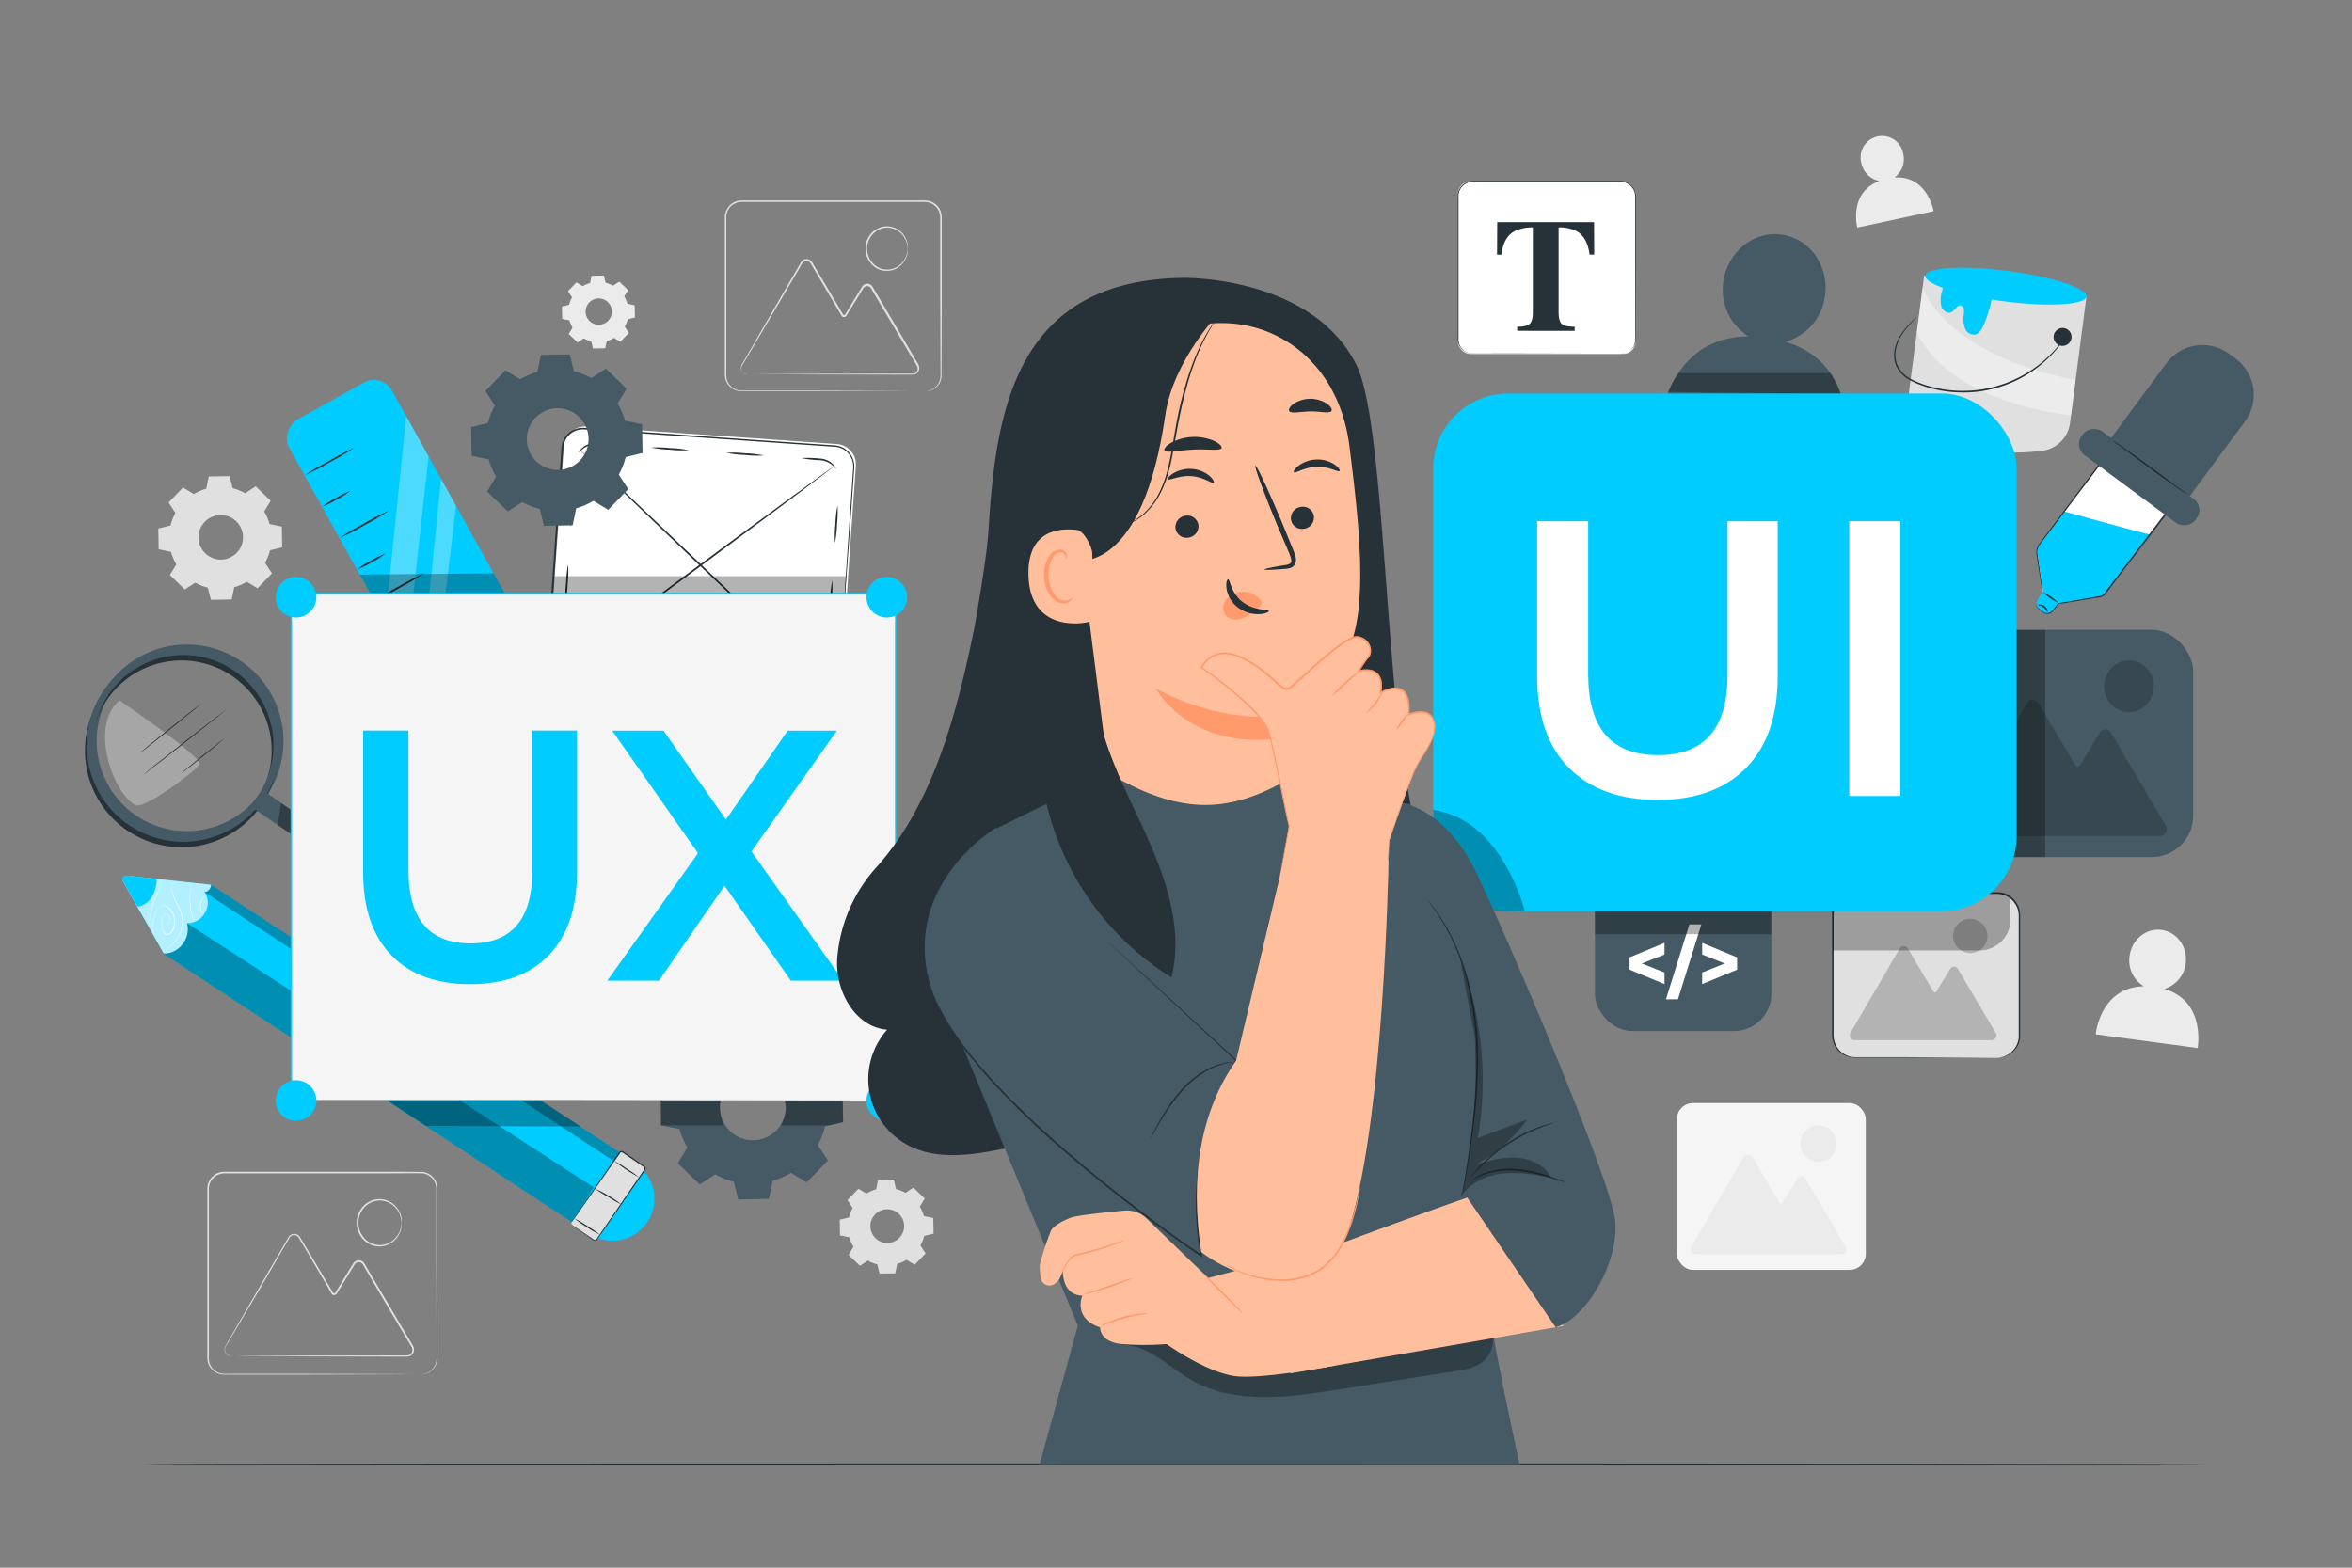<?xml version="1.0" encoding="UTF-8"?>
<svg xmlns="http://www.w3.org/2000/svg" viewBox="0 0 750 500">
  <rect x="0" y="0" width="750" height="500" fill="#808080" stroke="none"/>
  <g id="freepik--background-complete--inject-14">
    <path d="M604.11,56.61a7.27,7.27,0,0,0,2.8-7.52A6.85,6.85,0,1,0,593.54,52a7.3,7.3,0,0,0,5.72,5.72c-9.94,3.8-7,14.87-7,14.87l24.33-5.23S614.64,55.91,604.11,56.61Z" style="fill:#ebebeb"></path>
    <path d="M690.12,315.41a9.62,9.62,0,0,0,6.83-8.09c.71-5.26-2.72-10.07-7.66-10.73s-9.51,3.06-10.22,8.33a9.6,9.6,0,0,0,4.55,9.64c-14,.29-15.35,15.33-15.35,15.33l32.52,4.37S703.5,319.24,690.12,315.41Z" style="fill:#ebebeb"></path>
    <rect x="534.71" y="351.82" width="60.25" height="53.19" rx="5.13" style="fill:#f5f5f5"></rect>
    <path d="M540.73,400.1h46.46a1.65,1.65,0,0,0,1.34-2.5L575.7,375.89a1.49,1.49,0,0,0-2.57,0l-4.7,7.69a.59.59,0,0,1-1,0L558.78,369a1.57,1.57,0,0,0-2.74,0l-16.67,28.55A1.68,1.68,0,0,0,540.73,400.1Z" style="fill:#ebebeb"></path>
    <path d="M585.73,365a5.81,5.81,0,1,1-5.81-6.05A5.94,5.94,0,0,1,585.73,365Z" style="fill:#ebebeb"></path>
    <path d="M294.88,124.84a5.76,5.76,0,0,0,2.41-.66,5.11,5.11,0,0,0,2.08-2.16,4.87,4.87,0,0,0,.52-1.85c.05-.68,0-1.44,0-2.22,0-6.35-.05-15.49-.09-26.78,0-5.66,0-11.85,0-18.49V70.16a6.66,6.66,0,0,0-.28-2.45,4.93,4.93,0,0,0-3.58-3.18,13.92,13.92,0,0,0-2.61-.11h-8.25l-48.63,0a4.9,4.9,0,0,0-4.63,3.35,5.34,5.34,0,0,0-.24,1.49V74q0,6.3,0,12.4c0,8.14,0,16,0,23.46,0,1.87,0,3.72,0,5.54v2.71a14.07,14.07,0,0,0,.11,2.62,5,5,0,0,0,3.18,3.58,6.65,6.65,0,0,0,2.45.27h2.52l18.49,0,26.77.08,7.28.05,1.9,0,.64,0-.64,0-1.9,0-7.28,0-26.77.09-18.49,0h-2.52a7.09,7.09,0,0,1-2.6-.29,5.37,5.37,0,0,1-3.47-3.91,13.06,13.06,0,0,1-.13-2.71c0-.9,0-1.8,0-2.71V109.9c0-7.47,0-15.32,0-23.46V69.28a5.75,5.75,0,0,1,.27-1.64,5.4,5.4,0,0,1,5.12-3.71l48.63,0h8.25a13.06,13.06,0,0,1,2.71.13,5.33,5.33,0,0,1,3.9,3.48,7,7,0,0,1,.3,2.59c0,.85,0,1.68,0,2.52,0,6.64,0,12.83,0,18.49,0,11.29-.06,20.43-.08,26.78,0,.79,0,1.52,0,2.24a4.91,4.91,0,0,1-.56,1.9,5.2,5.2,0,0,1-2.17,2.18,5.11,5.11,0,0,1-1.81.55A4,4,0,0,1,294.88,124.84Z" style="fill:#e0e0e0"></path>
    <path d="M238.17,119.23a1.17,1.17,0,0,1-.43,0,1.76,1.76,0,0,1-1.05-.68,2,2,0,0,1-.27-2c.37-.74.85-1.52,1.37-2.44l8.88-15.37,6.15-10.6,1.69-2.91.87-1.49a2.06,2.06,0,0,1,1.52-1.1,2,2,0,0,1,1.8.65,5.56,5.56,0,0,1,.52.78l.46.78L261.55,88l3.89,6.54c.66,1.12,1.33,2.25,2,3.38l1,1.72.26.43c.1.16.15.27.23.32a.41.41,0,0,0,.56-.09l4.27-7,1.09-1.79a2,2,0,0,1,2.06-1,1.92,1.92,0,0,1,1.06.58,5.37,5.37,0,0,1,.62.93l1.08,1.84,8.49,14.38,4,6.84.49.83a3.46,3.46,0,0,1,.43,1,2.15,2.15,0,0,1-.58,2,1.89,1.89,0,0,1-.93.53,3.89,3.89,0,0,1-1,.06h-1.87l-26.33-.06-17.75-.08-4.82,0-1.26,0-.43,0a2.43,2.43,0,0,1,.43,0l1.26,0,4.82-.05,17.75-.08,26.33-.06h1.87a4,4,0,0,0,.88,0,1.53,1.53,0,0,0,.7-.4,1.67,1.67,0,0,0,.44-1.54,8.34,8.34,0,0,0-.86-1.63l-4.05-6.83c-2.74-4.64-5.58-9.45-8.5-14.37l-1.08-1.84a5.44,5.44,0,0,0-.55-.85,1.37,1.37,0,0,0-.77-.42,1.44,1.44,0,0,0-1.52.71c-.37.6-.73,1.2-1.1,1.79l-4.31,7a.91.91,0,0,1-1.25.18,1.5,1.5,0,0,1-.38-.47l-.25-.43-1-1.72-2-3.38-3.87-6.55-1.86-3.16c-.31-.5-.61-1.1-.92-1.49a1.58,1.58,0,0,0-1.4-.51,1.62,1.62,0,0,0-1.19.88c-.3.5-.59,1-.87,1.49-.58,1-1.15,2-1.7,2.9-2.24,3.79-4.31,7.33-6.21,10.57l-9,15.29c-.52.9-1,1.7-1.4,2.39a1.93,1.93,0,0,0,.21,1.87,1.78,1.78,0,0,0,1,.69C238,119.23,238.17,119.21,238.17,119.23Z" style="fill:#e0e0e0"></path>
    <path d="M289.48,79.26c-.05,0,0-.6-.29-1.63A6.92,6.92,0,0,0,286.81,74a6.49,6.49,0,0,0-2.74-1.27,6.17,6.17,0,0,0-3.42.33,6.77,6.77,0,0,0,0,12.49,6.25,6.25,0,0,0,3.42.32,6.48,6.48,0,0,0,2.74-1.26,7,7,0,0,0,2.38-3.68c.26-1,.24-1.63.29-1.63a1.38,1.38,0,0,1,0,.44,6.32,6.32,0,0,1-.14,1.24A6.88,6.88,0,0,1,287,84.85,6.58,6.58,0,0,1,280.48,86a6.82,6.82,0,0,1-3.2-2.53,7.34,7.34,0,0,1,0-8.34,6.74,6.74,0,0,1,3.2-2.52,6.58,6.58,0,0,1,3.67-.3,6.8,6.8,0,0,1,2.89,1.4,6.91,6.91,0,0,1,2.34,3.91,6.33,6.33,0,0,1,.14,1.25A1.34,1.34,0,0,1,289.48,79.26Z" style="fill:#e0e0e0"></path>
    <path d="M134.13,438.36s.24,0,.68-.07a5.14,5.14,0,0,0,4-3.06c.57-1.18.36-2.71.39-4.39,0-6.74,0-16.47-.09-28.48,0-6,0-12.6,0-19.67V380a6.63,6.63,0,0,0-.31-2.6,4.89,4.89,0,0,0-3.95-3.16c-3.7-.09-7.63,0-11.59,0l-51.72,0a5,5,0,0,0-3,1.05A4.91,4.91,0,0,0,66.74,378a6.15,6.15,0,0,0-.14,1.62v5.05c0,4.47,0,8.88,0,13.2,0,8.65,0,17,0,25,0,2,0,3.95,0,5.89v2.88a14.16,14.16,0,0,0,.13,2.79A4.9,4.9,0,0,0,70.22,438a10.54,10.54,0,0,0,2.65.16h2.67l19.67,0,28.48.08,7.74.05,2,0,.68,0-.68,0-2,0-7.74.05-28.48.08-19.67,0H72.87a10.85,10.85,0,0,1-2.76-.17,5.36,5.36,0,0,1-3.86-4,14.11,14.11,0,0,1-.14-2.89c0-.95,0-1.91,0-2.88v-5.89c0-8,0-16.3,0-25V379.59a6.91,6.91,0,0,1,.15-1.74,5.42,5.42,0,0,1,5.24-4.13l51.72,0c4,0,7.83,0,11.65.07a5.34,5.34,0,0,1,4.31,3.45,7.12,7.12,0,0,1,.33,2.76v2.67c0,7.07,0,13.66,0,19.67,0,12-.06,21.74-.08,28.48,0,.84,0,1.64,0,2.38a5.24,5.24,0,0,1-.43,2.07,5.29,5.29,0,0,1-2.18,2.42,4.84,4.84,0,0,1-1.92.63A3.28,3.28,0,0,1,134.13,438.36Z" style="fill:#e0e0e0"></path>
    <path d="M73.62,432.41a1.28,1.28,0,0,1-.45,0,2,2,0,0,1-1.12-.72,2.17,2.17,0,0,1-.28-2.12c.4-.78.91-1.61,1.45-2.58l9.43-16.32,6.54-11.25L91,396.31c.3-.53.61-1.05.92-1.58a2.19,2.19,0,0,1,1.6-1.17,2.1,2.1,0,0,1,1.9.69,4.41,4.41,0,0,1,.55.83l.49.82c.66,1.1,1.32,2.22,2,3.35l4.13,6.94,2.12,3.59,1.08,1.82.28.46c.1.17.15.28.25.34a.44.44,0,0,0,.61-.09c1.48-2.44,3-4.91,4.53-7.43.39-.63.78-1.26,1.16-1.89a2.09,2.09,0,0,1,2.18-1,2,2,0,0,1,1.11.61,6,6,0,0,1,.65,1l1.15,1.95,9,15.26,4.29,7.26.52.89a3.47,3.47,0,0,1,.45,1,2.28,2.28,0,0,1-.61,2.1,2.05,2.05,0,0,1-1,.56,4.83,4.83,0,0,1-1.05.06h-2l-27.94-.06-18.85-.08-5.12-.05-1.33,0a4.13,4.13,0,0,1-.46,0l.46,0,1.33,0,5.12-.05,18.85-.09,27.94-.05h2a4,4,0,0,0,.94-.06,1.7,1.7,0,0,0,.75-.42,1.85,1.85,0,0,0,.47-1.65,2.71,2.71,0,0,0-.4-.85l-.52-.89-4.3-7.25c-2.91-4.93-5.93-10-9-15.25-.38-.66-.77-1.31-1.15-2a6,6,0,0,0-.58-.89,1.53,1.53,0,0,0-2.46.31c-.39.63-.78,1.26-1.16,1.89l-4.58,7.47a1,1,0,0,1-1.31.19,1.37,1.37,0,0,1-.39-.49l-.27-.46L104.25,410l-2.12-3.59-4.11-7-2-3.35-.49-.83a5.13,5.13,0,0,0-.49-.75,1.69,1.69,0,0,0-1.49-.55,1.76,1.76,0,0,0-1.28.94l-.93,1.58-1.8,3.08L83,410.83,73.4,427.06c-.56,1-1.1,1.81-1.49,2.54a2,2,0,0,0,.22,2,1.86,1.86,0,0,0,1.05.73C73.47,432.4,73.63,432.39,73.62,432.41Z" style="fill:#e0e0e0"></path>
    <path d="M128.09,390c-.06,0,0-.64-.31-1.73a7.33,7.33,0,0,0-2.53-3.91,6.6,6.6,0,0,0-6.54-1,6.81,6.81,0,0,0-3.14,2.51,7.3,7.3,0,0,0,0,8.26,6.77,6.77,0,0,0,3.14,2.52,6.63,6.63,0,0,0,3.63.34,6.76,6.76,0,0,0,2.91-1.35,7.35,7.35,0,0,0,2.53-3.9c.28-1.1.25-1.74.31-1.74a1.38,1.38,0,0,1,0,.46,6.2,6.2,0,0,1-.14,1.32,7.4,7.4,0,0,1-2.49,4.15,7.18,7.18,0,0,1-3.06,1.48,7,7,0,0,1-3.9-.31,7.25,7.25,0,0,1-3.38-2.68,7.77,7.77,0,0,1,0-8.84,7.23,7.23,0,0,1,3.38-2.67,7,7,0,0,1,7,1.17A7.35,7.35,0,0,1,128,388.2a6.32,6.32,0,0,1,.14,1.32A1.33,1.33,0,0,1,128.09,390Z" style="fill:#e0e0e0"></path>
    <path d="M61.77,157.6a16,16,0,0,1,4-1.72l.81-3.92,6.62-.11,1,3.88a16.64,16.64,0,0,1,4,1.58l3.35-2.19,4.76,4.6-2.07,3.42a16.34,16.34,0,0,1,1.72,4l3.91.81.12,6.62-3.89.95a16.24,16.24,0,0,1-1.58,4l2.2,3.35-4.6,4.76-3.42-2.08a16.12,16.12,0,0,1-4,1.72l-.82,3.92-6.62.12-1-3.89a16,16,0,0,1-4-1.58L58.92,188l-4.76-4.6L56.23,180a16.68,16.68,0,0,1-1.72-4l-3.92-.82-.11-6.62,3.88-.95a16.41,16.41,0,0,1,1.58-4l-2.19-3.35,4.6-4.76,3.42,2.07Zm3.53,8.82a7.1,7.1,0,1,0,10-.18A7.1,7.1,0,0,0,65.3,166.42Z" style="fill:#e0e0e0"></path>
    <path d="M276.38,380.64a12.26,12.26,0,0,1,3-1.31l.62-3,5-.09.72,3a12.19,12.19,0,0,1,3,1.2l2.54-1.66,3.61,3.48-1.57,2.59a12.23,12.23,0,0,1,1.3,3l3,.62.09,5-3,.72a12,12,0,0,1-1.19,3.05l1.66,2.53-3.49,3.61-2.59-1.57a12.26,12.26,0,0,1-3,1.31l-.62,3-5,.08-.72-2.94a12.34,12.34,0,0,1-3-1.2l-2.54,1.66-3.61-3.48,1.57-2.6a12.23,12.23,0,0,1-1.3-3l-3-.62-.09-5,2.95-.73a12.71,12.71,0,0,1,1.19-3l-1.66-2.54,3.49-3.61,2.59,1.58Zm2.68,6.68a5.38,5.38,0,1,0,7.61-.13A5.38,5.38,0,0,0,279.06,387.32Z" style="fill:#e0e0e0"></path>
    <path d="M185.83,91.27a9.43,9.43,0,0,1,2.33-1l.48-2.31,3.91-.06.56,2.29a9.57,9.57,0,0,1,2.37.93l2-1.29,2.81,2.71-1.22,2a9.86,9.86,0,0,1,1,2.34l2.31.48.07,3.9-2.29.56a9.85,9.85,0,0,1-.94,2.37l1.3,2-2.71,2.8-2-1.22a9.43,9.43,0,0,1-2.33,1l-.49,2.31-3.9.06-.56-2.29a9.42,9.42,0,0,1-2.37-.93l-2,1.29-2.81-2.71,1.22-2a9.86,9.86,0,0,1-1-2.34l-2.31-.48-.07-3.9,2.29-.57a9.5,9.5,0,0,1,.93-2.36l-1.29-2,2.71-2.8,2,1.22Zm2.08,5.2a4.19,4.19,0,1,0,5.92-.11A4.19,4.19,0,0,0,187.91,96.47Z" style="fill:#ebebeb"></path>
  </g>
  <g id="freepik--Table--inject-14">
    <path d="M704.75,467c0,.14-147.64.26-329.73.26S45.25,467.18,45.25,467s147.61-.26,329.77-.26S704.75,466.89,704.75,467Z" style="fill:#263238"></path>
  </g>
  <g id="freepik--Icon--inject-14">
    <rect x="508.59" y="272.6" width="56.24" height="56.24" rx="11.84" style="fill:#455a64"></rect>
    <path d="M530.77,304.44l-7.22,2.86,7.22,2.87v3.7l-11.15-4.61v-3.91l11.15-4.62Z" style="fill:#fff"></path>
    <path d="M538.71,294.82h3.82l-7.47,23.9h-3.82Z" style="fill:#fff"></path>
    <path d="M553.93,305.35v3.91l-11.15,4.61v-3.7L550,307.3l-7.21-2.86v-3.71Z" style="fill:#fff"></path>
  </g>
  <g id="freepik--Images--inject-14">
    <rect x="617.26" y="200.88" width="82.09" height="72.47" rx="13.16" style="fill:#455a64"></rect>
    <g style="opacity:0.2">
      <path d="M625.47,266.65h63.3a2.23,2.23,0,0,0,1.82-3.4l-17.48-29.58a2,2,0,0,0-3.5,0l-6.41,10.48a.79.79,0,0,1-1.37,0l-11.77-19.88a2.15,2.15,0,0,0-3.74,0l-22.7,38.88A2.29,2.29,0,0,0,625.47,266.65Z"></path>
    </g>
    <g style="opacity:0.2">
      <ellipse cx="678.86" cy="218.89" rx="7.91" ry="8.25"></ellipse>
    </g>
    <rect x="584.34" y="284.83" width="59.54" height="52.57" rx="7.14" style="fill:#e0e0e0"></rect>
    <path d="M636.74,337.4a11.15,11.15,0,0,0,2.11-.38,7.11,7.11,0,0,0,4.36-4,7.49,7.49,0,0,0,.52-2c0-.72,0-1.51,0-2.32,0-1.64,0-3.41,0-5.31,0-3.82,0-8.15,0-12.94s0-10.05,0-15.69v-2.13a9.86,9.86,0,0,0-.16-2.11,6.94,6.94,0,0,0-6.1-5.4c-1.5-.07-3.1,0-4.67,0l-41.25,0a6.86,6.86,0,0,0-6.86,6.51c0,3.56,0,7.07,0,10.51,0,6.9,0,13.56,0,19.9,0,1.58,0,3.15,0,4.69V329a15,15,0,0,0,.08,2.24,6.94,6.94,0,0,0,5.42,5.8,10,10,0,0,0,2,.14h6.06l7.52,0,22.71.08,6.18,0,1.6,0c.37,0,.55,0,.55,0l-.55,0-1.6,0-6.18.05-22.71.08-7.52,0h-6.06a10.28,10.28,0,0,1-2.13-.15,7.38,7.38,0,0,1-5.8-6.16,16.13,16.13,0,0,1-.08-2.3c0-.76,0-1.52,0-2.3V322c0-6.34,0-13,0-19.9,0-3.45,0-6.94,0-10.53a7.39,7.39,0,0,1,7.38-7l41.25,0c1.59,0,3.12,0,4.71,0a7.37,7.37,0,0,1,6.49,5.78,10.35,10.35,0,0,1,.17,2.2c0,.72,0,1.43,0,2.13,0,5.64,0,10.89,0,15.69s0,9.12,0,12.94c0,1.9,0,3.67,0,5.31,0,.81,0,1.59,0,2.35a7.87,7.87,0,0,1-.55,2.07,7.18,7.18,0,0,1-4.52,4,6.92,6.92,0,0,1-1.59.27Z" style="fill:#263238"></path>
    <g style="opacity:0.2">
      <path d="M591.35,331.77h43.78a1.54,1.54,0,0,0,1.26-2.35L624.31,309a1.4,1.4,0,0,0-2.43,0l-4.43,7.25a.54.54,0,0,1-.94,0l-8.14-13.75a1.49,1.49,0,0,0-2.59,0l-15.71,26.9A1.59,1.59,0,0,0,591.35,331.77Z"></path>
    </g>
    <g style="opacity:0.2">
      <path d="M633.76,298.74a5.48,5.48,0,1,1-5.48-5.71A5.6,5.6,0,0,1,633.76,298.74Z"></path>
    </g>
  </g>
  <g id="freepik--Dropper--inject-14">
    <path d="M651.53,188.73l-1.88-12.56a3,3,0,0,1,.55-2.21l32.4-43.36,22.2,14.52L671.35,189.3a2.91,2.91,0,0,1-1.73,1l-13.1,2.24-1.89,2.37a2.18,2.18,0,0,1-3,.39l-1.37-1a2.18,2.18,0,0,1-.49-3Z" style="fill:#fff"></path>
    <path d="M658.37,163.15,650.2,174a2.93,2.93,0,0,0-.55,2.2l1.88,12.56-1.77,2.52a2.19,2.19,0,0,0,.49,3l1.37,1a2.17,2.17,0,0,0,3-.38l1.89-2.37,13.1-2.25a2.9,2.9,0,0,0,1.73-1l14.37-18.78C685.61,170.72,658.38,163.15,658.37,163.15Z" style="fill:#00CCFF"></path>
    <path d="M652.87,195.23c-.12,0-.41-.83-1.23-1.5s-1.72-.61-1.74-.76.21-.18.62-.19a2.3,2.3,0,0,1,1.45.55C653,194.13,653,195.24,652.87,195.23Z" style="fill:#263238"></path>
    <path d="M656.32,192.23a17,17,0,0,1-4.86-3.36,17,17,0,0,1,4.86,3.36Z" style="fill:#263238"></path>
    <path d="M651.47,188.67a1.21,1.21,0,0,1-.13.21l-.4.61-.68,1a5.49,5.49,0,0,0-.81,1.4,2.08,2.08,0,0,0,.4,1.87,4.9,4.9,0,0,0,.9.75c.33.24.68.52,1,.76a2.08,2.08,0,0,0,2.51-.33c.64-.77,1.32-1.65,2-2.54l0,0h.06l13.1-2.26a2.72,2.72,0,0,0,1.54-.81l1.18-1.56,2.46-3.24,5.26-6.93,24.69-32.46.07.37-4.34-2.85-17.81-11.74.34-.06c-11.95,15.84-22.36,29.62-29.8,39.47q-1.38,1.84-2.64,3.49a4.43,4.43,0,0,0-.71,1.79,2.55,2.55,0,0,0,0,.91c0,.31.09.62.13.92.33,2.4.62,4.46.86,6.14s.39,2.94.52,3.84l.12,1c0,.22,0,.34,0,.33a1.31,1.31,0,0,1-.08-.34l-.16-1c-.14-.9-.35-2.18-.61-3.83s-.57-3.72-.93-6.1c-.05-.3-.09-.6-.14-.91a3,3,0,0,1,0-1,4.59,4.59,0,0,1,.74-1.91c.83-1.11,1.7-2.29,2.63-3.52,7.39-9.88,17.75-23.7,29.65-39.59l.14-.19.2.13,17.82,11.73L705,145l.24.15-.17.23-24.75,32.41L675,184.72,672.57,188l-1.2,1.57a3.12,3.12,0,0,1-1.78.93l-13.12,2.17.09-.05c-.73.89-1.39,1.74-2.08,2.54a2.3,2.3,0,0,1-2.8.33c-.4-.26-.71-.53-1-.78a4.68,4.68,0,0,1-.92-.79,2.21,2.21,0,0,1-.4-2,5.22,5.22,0,0,1,.85-1.42l.71-1,.43-.59A2.24,2.24,0,0,1,651.47,188.67Z" style="fill:#263238"></path>
    <rect x="677.42" y="129.64" width="9.47" height="45.11" rx="4.35" transform="translate(154.19 610.18) rotate(-53.52)" style="fill:#455a64"></rect>
    <path d="M676.53,118.53h31.31a14.34,14.34,0,0,1,14.34,14.34v2.51a14.34,14.34,0,0,1-14.34,14.34H676.53a5.43,5.43,0,0,1-5.43-5.43V124a5.43,5.43,0,0,1,5.43-5.43Z" transform="translate(174.56 614.47) rotate(-53.51)" style="fill:#455a64"></path>
    <path d="M697.43,157.6a4.48,4.48,0,0,1-1-.57c-.63-.4-1.52-1-2.61-1.74-2.19-1.5-5.16-3.64-8.41-6l-8.31-6.16-2.51-1.87a5.16,5.16,0,0,1-.89-.74,4.64,4.64,0,0,1,1,.57c.62.4,1.51,1,2.6,1.74,2.19,1.5,5.16,3.64,8.41,6L694,155l2.51,1.87A5.16,5.16,0,0,1,697.43,157.6Z" style="fill:#263238"></path>
  </g>
  <g id="freepik--paint-can--inject-14">
    <path d="M614.54,138.82a71.2,71.2,0,0,0,36.72,4.94,10.24,10.24,0,0,0,8.82-8.81l5.24-40.36-51.75-6.71-5.22,40.2A10.17,10.17,0,0,0,614.54,138.82Z" style="fill:#e0e0e0"></path>
    <g style="opacity:0.4">
      <path d="M661.87,121.14l-1.46,11.27s-38.11-3.18-49.18-26.48l1.83-14.12C623.28,115.15,661.87,121.14,661.87,121.14Z" style="fill:#fff"></path>
    </g>
    <path d="M654.86,107.16a2.86,2.86,0,1,0,3.21-2.54A2.9,2.9,0,0,0,654.86,107.16Z" style="fill:#263238"></path>
    <path d="M619.17,93.28a13.45,13.45,0,0,0,.59-4.6l15.4,6.45a41.76,41.76,0,0,1-2.52,8.31c-.59,1.4-1.43,2.91-2.77,3.26a3,3,0,0,1-3.23-1.89,8.22,8.22,0,0,1-.45-4.31,6.5,6.5,0,0,0,.07-1.76,1.53,1.53,0,0,0-.94-1.28c-1.12-.31-1.83,1.39-2.85,2-1.23.78-2.84-.21-3.37-1.63A8.21,8.21,0,0,1,619.17,93.28Z" style="fill:#00CCFF"></path>
    <path d="M613.94,87.92c-.35,2.67,10.87,6.33,25.06,8.18s26,1.17,26.32-1.51-10.87-6.33-25.06-8.17S614.29,85.25,613.94,87.92Z" style="fill:#00CCFF"></path>
    <path d="M611.24,101a4.45,4.45,0,0,1-.54.62l-1.59,1.73a30.19,30.19,0,0,0-2.31,2.91,14.09,14.09,0,0,0-2.06,4.41,9,9,0,0,0,.28,5.74,9.71,9.71,0,0,0,4.67,4.65,31.66,31.66,0,0,0,7.08,2.52,38.59,38.59,0,0,0,8,1.06A39.24,39.24,0,0,0,640.12,122a39.85,39.85,0,0,0,11-6.45,41.76,41.76,0,0,0,6-6.17c.63-.81,1.11-1.44,1.41-1.88a7,7,0,0,1,.5-.66,3.53,3.53,0,0,1-.41.71c-.28.47-.73,1.12-1.34,2a38.4,38.4,0,0,1-5.95,6.33,38.85,38.85,0,0,1-26.58,9.27,38.22,38.22,0,0,1-8.12-1.09,31.74,31.74,0,0,1-7.19-2.59,10.18,10.18,0,0,1-4.84-4.9,9.38,9.38,0,0,1-.23-6,14,14,0,0,1,2.17-4.47,26,26,0,0,1,2.4-2.88c.71-.75,1.28-1.3,1.67-1.67A4,4,0,0,1,611.24,101Z" style="fill:#263238"></path>
  </g>
  <g id="freepik--Avatar--inject-14">
    <path d="M569.34,109a17.45,17.45,0,0,0,12.58-14.5c1.41-9.53-4.69-18.33-13.63-19.65S551,80.14,549.57,89.67a17.41,17.41,0,0,0,8,17.61c-25.46.17-28.21,27.41-28.21,27.41l58.87,8.73S593.5,116.24,569.34,109Z" style="fill:#455a64"></path>
  </g>
  <g id="freepik--Text--inject-14">
    <rect x="464.9" y="57.9" width="56.64" height="55" rx="3.96" style="fill:#fff"></rect>
    <path d="M516.79,112.91a5.2,5.2,0,0,0,2.1-.53,4.65,4.65,0,0,0,1.9-1.76,4.78,4.78,0,0,0,.61-1.55,9.1,9.1,0,0,0,.08-1.91c0-5.45,0-13.32-.05-23,0-4.87,0-10.2,0-15.92V63.83a10,10,0,0,0-.12-2.2,4.63,4.63,0,0,0-1-2,4.74,4.74,0,0,0-1.8-1.29,5.25,5.25,0,0,0-2.24-.34H469.66a4.62,4.62,0,0,0-4.23,2.78,4.85,4.85,0,0,0-.34,1.28,12.1,12.1,0,0,0,0,1.35V76.87c0,7,0,13.76,0,20.19,0,3.22,0,6.36,0,9.4v1.14a10.2,10.2,0,0,0,0,1.12,4.72,4.72,0,0,0,.75,2,4.62,4.62,0,0,0,3.56,2l15.91,0,23,0,6.27,0,1.63,0c.36,0,.55,0,.55,0h-.55l-1.63,0-6.27,0-23,.05H469.36a4.85,4.85,0,0,1-4.55-4.27,7.41,7.41,0,0,1,0-1.15v-1.14c0-3,0-6.18,0-9.4,0-6.43,0-13.19,0-20.19V63.46c0-.45,0-.91,0-1.38a5.45,5.45,0,0,1,.37-1.37,4.91,4.91,0,0,1,4.51-3h46.62a5.9,5.9,0,0,1,2.35.36,5.08,5.08,0,0,1,1.89,1.38,4.87,4.87,0,0,1,1,2.07,10.15,10.15,0,0,1,.12,2.26v4.36c0,5.72,0,11,0,15.92,0,9.73,0,17.6,0,23a9.31,9.31,0,0,1-.1,1.93,4.76,4.76,0,0,1-.63,1.58,4.83,4.83,0,0,1-3.52,2.22Z" style="fill:#263238"></path>
    <path d="M477.43,70.86h30.88l.05,10.35h-1.48c-.48-3.7-1.87-6.21-4.15-7.51A12.73,12.73,0,0,0,497,72.52v27c0,1.89.33,3.14,1,3.76s2,.93,4.13.93v1.3H483.79v-1.3c2,0,3.34-.32,4-.94s1-1.88,1-3.75v-27A13.06,13.06,0,0,0,483,73.7c-2.45,1.34-3.84,3.84-4.15,7.51h-1.48Z" style="fill:#263238"></path>
  </g>
  <g id="freepik--shadows-3--inject-14">
    <g style="opacity:0.3">
      <path d="M532,125a28.39,28.39,0,0,1,3.18-6h48.47s2.9,4.44,3.31,6.71Z"></path>
    </g>
    <g style="opacity:0.3">
      <rect x="508.59" y="289.3" width="56.24" height="8.65"></rect>
    </g>
    <g style="opacity:0.3">
      <rect x="639.77" y="200.88" width="12.39" height="72.47"></rect>
    </g>
    <g style="opacity:0.3">
      <path d="M584.34,303.14h46.88a9.89,9.89,0,0,0,9.88-9.88v-5.75a2.68,2.68,0,0,0-2.68-2.68H584.34Z"></path>
    </g>
  </g>
  <g id="freepik--UI--inject-14">
    <rect x="457.01" y="125.49" width="186.05" height="165.14" rx="23.96" style="fill:#00CCFF"></rect>
    <path d="M500.3,244.91q-10.14-10.2-10.14-29.23V166.23h16.27v48.83q0,25.78,22.28,25.79t22.16-25.79V166.23h16v49.45q0,19-10.08,29.23t-28.23,10.21Q510.44,255.12,500.3,244.91Z" style="fill:#fff"></path>
    <path d="M589.68,166.23H606v87.64H589.68Z" style="fill:#fff"></path>
  </g>
  <g id="freepik--shadow-2--inject-14">
    <path d="M486.15,290.42s-7-29-29.14-32.13l.62,13c.52,11,11.93,19.57,22.94,19.29Z" style="opacity:0.3"></path>
  </g>
  <g id="freepik--Ruler--inject-14">
    <rect x="68.1" y="172.6" width="145.14" height="37.49" rx="6.62" transform="translate(239.55 -24.58) rotate(60.93)" style="fill:#00CCFF"></rect>
    <g style="opacity:0.3">
      <polygon points="129.53 132.72 122.86 197.87 129.53 209.87 136.67 145.57 129.53 132.72" style="fill:#fff"></polygon>
    </g>
    <g style="opacity:0.3">
      <polygon points="140.66 152.77 133.99 217.91 137.81 224.78 145.41 161.31 140.66 152.77" style="fill:#fff"></polygon>
    </g>
    <path d="M112.94,142.81a79.09,79.09,0,0,1-7.73,4.59,77.53,77.53,0,0,1-8,4.14A79.09,79.09,0,0,1,105,147,77.53,77.53,0,0,1,112.94,142.81Z" style="fill:#263238"></path>
    <path d="M111.72,156.59a24.89,24.89,0,0,1-4.33,2.71,24.94,24.94,0,0,1-4.59,2.25,26,26,0,0,1,4.33-2.7A26.26,26.26,0,0,1,111.72,156.59Z" style="fill:#263238"></path>
    <path d="M124.07,162.84a79.61,79.61,0,0,1-7.72,4.59,80,80,0,0,1-8,4.14,78.4,78.4,0,0,1,7.72-4.6A76.15,76.15,0,0,1,124.07,162.84Z" style="fill:#263238"></path>
    <path d="M122.85,176.62a24.89,24.89,0,0,1-4.33,2.71,24.61,24.61,0,0,1-4.59,2.25,25.47,25.47,0,0,1,4.34-2.71A25.86,25.86,0,0,1,122.85,176.62Z" style="fill:#263238"></path>
    <path d="M135.21,182.86a77.89,77.89,0,0,1-7.73,4.6,76.15,76.15,0,0,1-8,4.13,79.09,79.09,0,0,1,7.73-4.59A78.79,78.79,0,0,1,135.21,182.86Z" style="fill:#263238"></path>
    <path d="M134,196.65a25.47,25.47,0,0,1-4.34,2.71,25.5,25.5,0,0,1-4.58,2.25,24.89,24.89,0,0,1,4.33-2.71A24.94,24.94,0,0,1,134,196.65Z" style="fill:#263238"></path>
    <path d="M146.34,202.89a79.09,79.09,0,0,1-7.73,4.59,76.37,76.37,0,0,1-8,4.14,79.09,79.09,0,0,1,7.73-4.59A77.53,77.53,0,0,1,146.34,202.89Z" style="fill:#263238"></path>
    <path d="M145.12,216.67a24.89,24.89,0,0,1-4.33,2.71,26.26,26.26,0,0,1-4.59,2.26,24.76,24.76,0,0,1,4.34-2.71A26,26,0,0,1,145.12,216.67Z" style="fill:#263238"></path>
    <path d="M157.48,222.92a79.09,79.09,0,0,1-7.73,4.59,80,80,0,0,1-8,4.14,77.89,77.89,0,0,1,7.73-4.6A75,75,0,0,1,157.48,222.92Z" style="fill:#263238"></path>
    <path d="M156.26,236.7a24.76,24.76,0,0,1-4.34,2.71,24.7,24.7,0,0,1-4.58,2.25,25.62,25.62,0,0,1,4.33-2.71A25.39,25.39,0,0,1,156.26,236.7Z" style="fill:#263238"></path>
    <path d="M168.61,242.94a75.67,75.67,0,0,1-7.73,4.6,80,80,0,0,1-8,4.14,75.67,75.67,0,0,1,7.73-4.6A80,80,0,0,1,168.61,242.94Z" style="fill:#263238"></path>
    <g style="opacity:0.3">
      <polygon points="118.12 189.34 114.74 183.26 157.41 182.86 162.9 192.75 118.12 189.34"></polygon>
    </g>
  </g>
  <g id="freepik--Frame--inject-14">
    <rect x="182.91" y="133.33" width="81.13" height="93.1" rx="6.49" transform="matrix(0.07, -1, 1, 0.07, 28.46, 390.27)" style="fill:#fff"></rect>
    <path d="M260.6,223.14s.3,0,.87,0a6,6,0,0,0,2.43-.67,6.52,6.52,0,0,0,2.87-2.85c.82-1.45.69-3.41.88-5.53.57-8.52,1.4-20.84,2.43-36.06.52-7.61,1.1-16,1.71-24.89.08-1.12.16-2.25.23-3.39a6.67,6.67,0,0,0-.38-3.29,6.22,6.22,0,0,0-5.13-3.95l-14.7-1-65.48-4.56a6.28,6.28,0,0,0-4,1.08,6.2,6.2,0,0,0-2.43,3.27,8.21,8.21,0,0,0-.32,2.06l-.15,2.14q-.15,2.15-.3,4.26-.6,8.49-1.17,16.71c-.77,10.95-1.52,21.51-2.22,31.58-.18,2.51-.36,5-.53,7.45-.09,1.22-.17,2.44-.26,3.65a10.89,10.89,0,0,0,.07,3.52,6.25,6.25,0,0,0,4.6,4.56,29,29,0,0,0,3.39.34l3.39.24,24.89,1.77,36,2.6,9.8.73,2.55.21.86.09-.87,0-2.55-.15-9.8-.64-36.06-2.43-24.9-1.71-3.39-.23a30,30,0,0,1-3.46-.34,6.74,6.74,0,0,1-4.95-4.89,11.26,11.26,0,0,1-.08-3.66c.08-1.21.17-2.43.25-3.65.17-2.46.34-4.94.52-7.46.7-10.06,1.43-20.63,2.19-31.58q.57-8.22,1.16-16.71l.3-4.25.15-2.14a8.61,8.61,0,0,1,.34-2.18,6.77,6.77,0,0,1,6.92-4.72l65.47,4.6,14.72,1a6.7,6.7,0,0,1,5.5,4.24,7.22,7.22,0,0,1,.4,3.49l-.24,3.39c-.64,8.94-1.23,17.28-1.77,24.89-1.1,15.21-2,27.52-2.6,36-.08,1.06-.15,2.07-.22,3a6.69,6.69,0,0,1-.72,2.57,6.56,6.56,0,0,1-3,2.87,6.08,6.08,0,0,1-2.48.64A5.8,5.8,0,0,1,260.6,223.14Z" style="fill:#263238"></path>
    <rect x="187.54" y="137.69" width="71.87" height="84.38" rx="6.49" transform="translate(28.46 390.27) rotate(-86)" style="fill:#fff"></rect>
    <path d="M244.6,217.38a33.17,33.17,0,0,1,6,.16,35.56,35.56,0,0,1,6,.67,33.55,33.55,0,0,1-6-.15A36.38,36.38,0,0,1,244.6,217.38Z" style="fill:#263238"></path>
    <path d="M220.66,215.7a35.52,35.52,0,0,1,6,.16,34.91,34.91,0,0,1,6,.68,35.39,35.39,0,0,1-6-.16A33.78,33.78,0,0,1,220.66,215.7Z" style="fill:#263238"></path>
    <path d="M196.72,214a35.4,35.4,0,0,1,6,.16,33.78,33.78,0,0,1,6,.68,35.4,35.4,0,0,1-6-.16A33.78,33.78,0,0,1,196.72,214Z" style="fill:#263238"></path>
    <path d="M179.51,203.89a6.48,6.48,0,0,1,.06,1.76,9.94,9.94,0,0,0,0,1.87,6.51,6.51,0,0,0,.68,2.13,6.76,6.76,0,0,0,2.86,2.83c.95.48,1.62.6,1.6.69a3.39,3.39,0,0,1-1.75-.36,6.39,6.39,0,0,1-3.17-2.92,6.57,6.57,0,0,1-.7-2.31,9.17,9.17,0,0,1,.07-2A5.46,5.46,0,0,1,179.51,203.89Z" style="fill:#263238"></path>
    <path d="M181.18,180a35.39,35.39,0,0,1-.16,6,34.94,34.94,0,0,1-.68,6,35.52,35.52,0,0,1,.16-6A33.74,33.74,0,0,1,181.18,180Z" style="fill:#263238"></path>
    <path d="M182.85,156a35.52,35.52,0,0,1-.16,6,34,34,0,0,1-.68,6,35.52,35.52,0,0,1,.16-6A35.12,35.12,0,0,1,182.85,156Z" style="fill:#263238"></path>
    <path d="M195.71,141.92a40.65,40.65,0,0,1-6-.12,6.68,6.68,0,0,0-3.8,1.33c-.84.64-1.24,1.19-1.31,1.14s.25-.67,1.08-1.42a6.33,6.33,0,0,1,4-1.58A31.26,31.26,0,0,1,195.71,141.92Z" style="fill:#263238"></path>
    <path d="M219.65,143.59a35.4,35.4,0,0,1-6-.16,33.78,33.78,0,0,1-6-.68,35.4,35.4,0,0,1,6,.16A34.94,34.94,0,0,1,219.65,143.59Z" style="fill:#263238"></path>
    <path d="M243.59,145.26a33.57,33.57,0,0,1-6-.15,36.18,36.18,0,0,1-6-.68,33.17,33.17,0,0,1,6,.16A35.56,35.56,0,0,1,243.59,145.26Z" style="fill:#263238"></path>
    <path d="M266.56,149.43c-.07.06-.45-.51-1.27-1.18a6.73,6.73,0,0,0-3.75-1.47,35.15,35.15,0,0,1-6-.68,35.52,35.52,0,0,1,6,.16,6.32,6.32,0,0,1,4,1.72A3.22,3.22,0,0,1,266.56,149.43Z" style="fill:#263238"></path>
    <path d="M266.23,173.18a35.4,35.4,0,0,1,.16-6,33.78,33.78,0,0,1,.68-6,35.52,35.52,0,0,1-.16,6A34.91,34.91,0,0,1,266.23,173.18Z" style="fill:#263238"></path>
    <path d="M264.56,197.12a35.39,35.39,0,0,1,.16-6,35.6,35.6,0,0,1,.67-6,33.67,33.67,0,0,1-.15,6A34.91,34.91,0,0,1,264.56,197.12Z" style="fill:#263238"></path>
    <path d="M257.86,218.18c0-.09.66-.18,1.62-.63a6.92,6.92,0,0,0,3-2.73,6.46,6.46,0,0,0,.75-2.11c.11-.67.15-1.34.22-1.87a6.31,6.31,0,0,1,.3-1.75,6.11,6.11,0,0,1,.06,1.77c0,.55,0,1.18-.1,1.93a6.45,6.45,0,0,1-4.05,5.1A3.39,3.39,0,0,1,257.86,218.18Z" style="fill:#263238"></path>
    <path d="M265.66,148.94c.08.11-18.73,14.2-42,31.45s-42.23,31.16-42.32,31,18.72-14.2,42-31.46S265.57,148.82,265.66,148.94Z" style="fill:#263238"></path>
    <path d="M184.92,143.5c.1-.1,17.43,16.28,38.7,36.59s38.44,36.87,38.34,37-17.42-16.27-38.7-36.59S184.83,143.61,184.92,143.5Z" style="fill:#263238"></path>
  </g>
  <g id="freepik--Gears--inject-14">
    <path d="M165.87,121a22.39,22.39,0,0,1,5.49-2.38l1.13-5.43,9.17-.16L183,118.4a22.11,22.11,0,0,1,5.57,2.19l4.63-3,6.6,6.37-2.87,4.74a22.32,22.32,0,0,1,2.38,5.48l5.43,1.13.16,9.17-5.38,1.32a23,23,0,0,1-2.19,5.57l3,4.63-6.37,6.6-4.73-2.87a22.77,22.77,0,0,1-5.49,2.38l-1.13,5.43-9.17.16-1.32-5.39a22.19,22.19,0,0,1-5.56-2.19l-4.63,3-6.6-6.37L158.2,152a22.32,22.32,0,0,1-2.38-5.48l-5.43-1.13-.16-9.17,5.38-1.32a23,23,0,0,1,2.19-5.56l-3-4.64,6.36-6.59,4.74,2.87Zm4.89,12.21a9.84,9.84,0,1,0,13.91-.24A9.85,9.85,0,0,0,170.76,133.2Z" style="fill:#455a64"></path>
    <path d="M227.33,332.92a23.57,23.57,0,0,1,5.84-2.54l1.21-5.78,9.76-.18,1.41,5.74a23.61,23.61,0,0,1,5.92,2.33l4.94-3.23,7,6.78-3.06,5a23.78,23.78,0,0,1,2.54,5.84l5.78,1.2.17,9.77-5.74,1.4a23.68,23.68,0,0,1-2.33,5.93l3.24,4.94-6.79,7-5-3.05a24.08,24.08,0,0,1-5.84,2.53l-1.21,5.78-9.76.18L234,376.89a23.83,23.83,0,0,1-5.93-2.33l-4.93,3.23-7-6.78,3.06-5.05a23.78,23.78,0,0,1-2.54-5.84l-5.78-1.2-.17-9.77,5.73-1.4a24.09,24.09,0,0,1,2.34-5.93l-3.24-4.94,6.78-7,5.05,3.06Zm5.21,13a10.48,10.48,0,1,0,14.82-.26A10.47,10.47,0,0,0,232.54,345.93Z" style="fill:#455a64"></path>
  </g>
  <g id="freepik--magnifying-glass--inject-14">
    <g style="opacity:0.3">
      <path d="M38.08,223.38s26.86,18.19,25.53,20.44-17.74,14.44-20.42,13C36,252.86,28.37,231.62,38.08,223.38Z" style="fill:#fff"></path>
    </g>
    <path d="M65.75,266.58a30.82,30.82,0,1,1,6.36-58.34h0a30.81,30.81,0,0,1-6.36,58.34Zm-12-58.35a28.72,28.72,0,1,0,17.48,1.89A28.75,28.75,0,0,0,53.79,208.23Z" style="fill:#455a64"></path>
    <path d="M64.09,269.59a30.82,30.82,0,1,1,6.36-58.35h0a30.82,30.82,0,0,1-6.36,58.35Zm-12-58.36a28.75,28.75,0,1,0,17.47,1.9A28.78,28.78,0,0,0,52.14,211.23Z" style="fill:#263238"></path>
    <path d="M64.67,267.85A30.82,30.82,0,1,1,71,209.51h0a30.81,30.81,0,0,1-6.36,58.34Zm-12-58.35a28.75,28.75,0,1,0,17.47,1.9A28.74,28.74,0,0,0,52.72,209.5Z" style="fill:#455a64"></path>
    <path d="M109,272.76l-.76,1.14c-.67,1-2.44,1-3.37.41L80.74,257.76l3.54-5.34,24.06,16.52A2.82,2.82,0,0,1,109,272.76Z" style="fill:#455a64"></path>
    <path d="M72.3,226.19c0,.06-5.88,4.81-13.25,10.59S45.67,247.2,45.62,247.14s5.88-4.81,13.25-10.59S72.25,226.13,72.3,226.19Z" style="fill:#263238"></path>
    <path d="M64.34,224.28c0,.07-4.34,3.69-9.8,8.09s-9.94,7.92-10,7.86,4.34-3.68,9.8-8.09S64.28,224.22,64.34,224.28Z" style="fill:#263238"></path>
    <path d="M71.51,235.59c0,.06-3,2.57-6.71,5.59s-6.84,5.43-6.89,5.37,3-2.57,6.7-5.59S71.46,235.53,71.51,235.59Z" style="fill:#263238"></path>
    <g style="opacity:0.3">
      <polygon points="89.64 256.14 88.55 263.12 93.52 266.5 102.21 264.65 89.64 256.14"></polygon>
    </g>
  </g>
  <g id="freepik--Pencil--inject-14">
    <path d="M182.25,385.37a13.39,13.39,0,1,1,16.1,10A13.4,13.4,0,0,1,182.25,385.37Z" style="fill:#00CCFF"></path>
    <path d="M39.19,281l13.12,23.27,130.86,86,14.28-22.83L67.31,282.19l-27-2.93A1.25,1.25,0,0,0,39.19,281Z" style="fill:#00CCFF"></path>
    <g style="opacity:0.7">
      <path d="M67.31,282.19c-.08,1.28-1,2.41-2.16,2.28a6,6,0,0,1,.26,6.54,6.42,6.42,0,0,1-5.78,3.42,7.82,7.82,0,0,1-1.43,6.73,7.21,7.21,0,0,1-6,2.94L39.27,281.16a1.33,1.33,0,0,1,1.23-1.88Z" style="fill:#fff"></path>
    </g>
    <path d="M44.4,289.08c1.41-.32,4.84-1.73,5.56-7.86a.84.84,0,0,0-.7-1l-9-1a1.19,1.19,0,0,0-1.1,1.67l4.39,7.79A.77.77,0,0,0,44.4,289.08Z" style="fill:#00CCFF"></path>
    <g style="opacity:0.3">
      <path d="M59.63,294.43,189.3,378.66l-6.72,11.24L52.31,304.29l-.11-.19a5.73,5.73,0,0,0,2.73-.43,8.21,8.21,0,0,0,5-6.83A6.43,6.43,0,0,0,59.63,294.43Z"></path>
    </g>
    <g style="opacity:0.3">
      <path d="M65.15,284.47l130.5,85.81,2-2.71L67.31,282.19a2.46,2.46,0,0,1-1.73,2.28A2.06,2.06,0,0,1,65.15,284.47Z"></path>
    </g>
    <path d="M53.16,294.43a.37.37,0,0,0,.27.13.8.8,0,0,0,.74-.61,2.75,2.75,0,0,0-.12-1.58,1.24,1.24,0,0,0-.56-.68.92.92,0,0,0-1,0,1.81,1.81,0,0,0-.69,1.06,5.59,5.59,0,0,0-.18,1.37,7.1,7.1,0,0,0,.49,2.86,1.43,1.43,0,0,0,1,.9,1.74,1.74,0,0,0,1.43-.66,5.31,5.31,0,0,0,1-3.45,5.06,5.06,0,0,0-3.25-4.95,1.53,1.53,0,0,0-1.36.33,3.76,3.76,0,0,0-.94,1.19A10.8,10.8,0,0,0,49.1,293a10.59,10.59,0,0,0-.17,3.83c.07.43.14.76.2,1s.08.34.08.34a6.42,6.42,0,0,1-.35-1.3A10.08,10.08,0,0,1,49,293a10.86,10.86,0,0,1,.94-2.65,3.94,3.94,0,0,1,1-1.25,1.72,1.72,0,0,1,1.48-.38,5.19,5.19,0,0,1,3.36,5.09,6.67,6.67,0,0,1-.22,1.88,4.21,4.21,0,0,1-.85,1.72,1.93,1.93,0,0,1-1.58.71,1.55,1.55,0,0,1-1.11-1,7.26,7.26,0,0,1-.49-2.93,5.66,5.66,0,0,1,.2-1.42,2,2,0,0,1,.76-1.14,1,1,0,0,1,1.08,0,1.36,1.36,0,0,1,.59.73,2.75,2.75,0,0,1,.09,1.64.85.85,0,0,1-.81.64A.28.28,0,0,1,53.16,294.43Z" style="fill:#fff"></path>
    <path d="M55.15,281.15s-.12.36-.21,1a7,7,0,0,0,.17,2.68,14.89,14.89,0,0,0,1.45,3.47,13.33,13.33,0,0,1,1.65,4.38,9.85,9.85,0,0,1-.74,5A10.65,10.65,0,0,1,55,301.28a9.79,9.79,0,0,1-2.32,1.65,6.59,6.59,0,0,1-.93.39l.24-.12.67-.33a10.46,10.46,0,0,0,4.66-5.19,9.68,9.68,0,0,0,.71-4.94,13.46,13.46,0,0,0-1.62-4.33A14.72,14.72,0,0,1,55,284.89a7.06,7.06,0,0,1-.12-2.73A4.67,4.67,0,0,1,55.15,281.15Z" style="fill:#fff"></path>
    <path d="M61.9,281.49a3.37,3.37,0,0,0-1,1.68,16.29,16.29,0,0,0-.22,4.63,24.47,24.47,0,0,0,.69,4.44c.14.55.27,1,.36,1.29a2.64,2.64,0,0,1,.12.47,3.21,3.21,0,0,1-.19-.44c-.1-.29-.25-.72-.4-1.27a21.41,21.41,0,0,1-.74-4.45,22.13,22.13,0,0,1,0-2.56,8.35,8.35,0,0,1,.3-2.13,3.4,3.4,0,0,1,.74-1.32A2,2,0,0,1,61.9,281.49Z" style="fill:#fff"></path>
    <path d="M64.8,291.9a3.81,3.81,0,0,1-.46-.85,5.46,5.46,0,0,1-.53-2.37,3.65,3.65,0,0,1,1-2.45,2.4,2.4,0,0,1,.65-.48c.17-.08.26-.1.26-.09a4,4,0,0,0-.83.65,3.61,3.61,0,0,0-.91,2.35,5.94,5.94,0,0,0,.47,2.33A7.53,7.53,0,0,1,64.8,291.9Z" style="fill:#fff"></path>
    <path d="M51.24,280.38s0,0,.07.13.09.2.16.36a1.85,1.85,0,0,1,.14.65,2.32,2.32,0,0,1-.22.94c-.26.67-.7,1.4-1.12,2.24a22,22,0,0,0-1.15,2.8,38.15,38.15,0,0,0-1.28,5.28l-.3,1.62a5.5,5.5,0,0,1-.12.59,4.22,4.22,0,0,1,.06-.59c.05-.39.13-.94.24-1.62A34.89,34.89,0,0,1,49,287.47a21.9,21.9,0,0,1,1.18-2.83c.43-.84.88-1.57,1.15-2.22a1.84,1.84,0,0,0,.12-1.51A4.93,4.93,0,0,1,51.24,280.38Z" style="fill:#fff"></path>
    <rect x="179.76" y="376.59" width="28.39" height="9.7" rx="0.69" transform="translate(-230.2 324.81) rotate(-55.44)" style="fill:#e0e0e0"></rect>
    <path d="M182.3,389.82s0,.06-.07.18a.69.69,0,0,0,.07.52c.11.21.41.34.71.55l1.05.7,2.86,1.94,1.79,1.21.48.33a1.11,1.11,0,0,0,.47.24.57.57,0,0,0,.46-.16c.1-.12.23-.33.34-.49l15-21.87a.5.5,0,0,0-.06-.64c-.21-.16-.52-.36-.76-.54l-1.57-1.08L200,368.6l-1.49-1a.5.5,0,0,0-.62,0,.63.63,0,0,0-.12.11l-.12.19-.25.36c-.67,1-1.33,1.91-2,2.83l-6.8,9.8L184,387.43l-1.26,1.78-.34.46a.83.83,0,0,1-.13.15.72.72,0,0,1,.1-.17l.3-.48c.3-.44.7-1.05,1.21-1.82l4.51-6.65,6.73-9.84L197.1,368l.25-.36.13-.18a.73.73,0,0,1,.19-.2.89.89,0,0,1,1.05,0l1.49,1,3.07,2.11,1.57,1.08c.27.2.51.34.81.58a.88.88,0,0,1,.11,1.12L190.68,395c-.13.18-.21.33-.38.53a.83.83,0,0,1-.67.22,1.32,1.32,0,0,1-.58-.29l-.48-.33-1.77-1.24-2.83-2-1-.73c-.28-.22-.58-.35-.71-.6a.7.7,0,0,1,0-.58A.42.42,0,0,1,182.3,389.82Z" style="fill:#263238"></path>
    <path d="M203.72,375.48a58.42,58.42,0,0,1-7.89-5.2,29.8,29.8,0,0,1,4,2.44A30.47,30.47,0,0,1,203.72,375.48Z" style="fill:#263238"></path>
    <path d="M198.15,384.15a41.09,41.09,0,0,1-4.26-2.42,41.15,41.15,0,0,1-4.16-2.58,25.39,25.39,0,0,1,4.35,2.26A25.22,25.22,0,0,1,198.15,384.15Z" style="fill:#263238"></path>
    <path d="M183.19,388.64a31.28,31.28,0,0,1,4.14,2.42,31.37,31.37,0,0,1,3.93,2.75,30.75,30.75,0,0,1-4.14-2.43A31.36,31.36,0,0,1,183.19,388.64Z" style="fill:#263238"></path>
    <g style="opacity:0.3">
      <polygon points="135.88 359.1 185.14 359.26 172.52 350.99 123.55 350.99 135.88 359.1"></polygon>
    </g>
  </g>
  <g id="freepik--shadows-1--inject-14">
    <path d="M210.67,351v7.93h20.11s-2.12-5.07-.94-7.93Z" style="opacity:0.3"></path>
    <path d="M268.75,351l.12,6.91-4.29,1H248.89c.4-.17,2.86-5.37,1-7.93Z" style="opacity:0.3"></path>
    <g style="opacity:0.3">
      <polyline points="176.54 183.75 269.87 183.75 269.05 195.41 175.72 195.41 176.44 186.36"></polyline>
    </g>
  </g>
  <g id="freepik--UX--inject-14">
    <rect x="92.87" y="189.34" width="192.71" height="161.65" rx="7.41" style="fill:#f5f5f5"></rect>
    <path d="M278.16,351l.46,0a7.21,7.21,0,0,0,1.32-.22,7.41,7.41,0,0,0,4.22-2.91,7.28,7.28,0,0,0,1.31-3.57c.07-1.42,0-3,0-4.69,0-3.39,0-7.3,0-11.7,0-17.62-.05-43.1-.08-74.58,0-15.74,0-33,0-51.5v-3.48a12.65,12.65,0,0,0-.26-3.44,7.16,7.16,0,0,0-4.51-4.87,7.43,7.43,0,0,0-1.69-.4c-.57,0-1.18,0-1.78,0H235.73l-135.44,0a7.18,7.18,0,0,0-6.7,4.63,11.11,11.11,0,0,0-.46,4.32v22.14q0,17.55,0,34.55c0,22.66,0,44.51,0,65.33q0,7.81,0,15.42v7.55A7.48,7.48,0,0,0,94,347a7.3,7.3,0,0,0,2.43,2.6,7.11,7.11,0,0,0,3.35,1.12c1.19.05,2.44,0,3.64,0h21.35l51.51,0,74.57.08,20.28.05,5.27,0,1.79,0-1.79,0-5.27,0-20.28,0-74.57.09-51.51,0H103.39c-1.22,0-2.42,0-3.67,0A7.53,7.53,0,0,1,96.15,350a7.63,7.63,0,0,1-3.51-6.47q0-3.75,0-7.55V320.57c0-20.82,0-42.67,0-65.33V198.55c0-.75,0-1.47,0-2.24a7,7,0,0,1,.48-2.26,7.69,7.69,0,0,1,7.18-5l135.44,0h41.39c.6,0,1.2,0,1.83,0a7.29,7.29,0,0,1,1.79.42,7.61,7.61,0,0,1,4.78,5.18,13,13,0,0,1,.27,3.55v3.48c0,18.51,0,35.76,0,51.5,0,31.48-.07,57-.09,74.58,0,4.4,0,8.31,0,11.7,0,1.7,0,3.26,0,4.7a7.46,7.46,0,0,1-1.35,3.62,7.38,7.38,0,0,1-4.3,2.9,5.93,5.93,0,0,1-1.33.19Z" style="fill:#00CCFF"></path>
    <path d="M124.78,304.64q-9-9.28-9-26.61V233h14.46v44.43q0,23.46,19.81,23.46t19.69-23.46V233H184v45q0,17.33-8.95,26.61t-25.09,9.28Q133.79,313.92,124.78,304.64Z" style="fill:#00CCFF"></path>
    <polygon points="252.18 312.78 231.04 282.48 210.12 312.78 193.65 312.78 222.58 272.11 195.21 233.04 211.57 233.04 231.48 261.4 251.18 233.04 266.87 233.04 239.61 271.54 268.87 312.78 252.18 312.78" style="fill:#00CCFF"></polygon>
    <path d="M100.87,190.5A6.47,6.47,0,1,1,94.4,184,6.47,6.47,0,0,1,100.87,190.5Z" style="fill:#00CCFF"></path>
    <path d="M282.77,184a6.47,6.47,0,1,0,6.47,6.47A6.47,6.47,0,0,0,282.77,184Z" style="fill:#00CCFF"></path>
    <path d="M94.4,344.53a6.47,6.47,0,1,0,6.47,6.46A6.47,6.47,0,0,0,94.4,344.53Z" style="fill:#00CCFF"></path>
    <path d="M282.77,344.53a6.47,6.47,0,1,0,6.47,6.46A6.46,6.46,0,0,0,282.77,344.53Z" style="fill:#00CCFF"></path>
  </g>
  <g id="freepik--Character--inject-14">
    <path d="M457.69,301.58l-10.95-62.24c-5.61-48.64-6.57-107.93-14.32-123.17C418.11,88,377.55,88.62,377.55,88.62c-53.86.58-60,42.52-62.34,80.44-.4,6.43-2.16,17.95-4.53,31.29-5.68,27.85-13.34,56.59-31.62,76.71A48.89,48.89,0,0,0,267,305.41c-.88,10.34,5.56,22.18,15.89,23a23.79,23.79,0,0,0,6.82,36.93c9,4.68,19.9,3.14,29.87,1.15s20.24-4.55,27.6-11.46,10.59-17.14,12.87-27A232.82,232.82,0,0,0,365.37,292Z" style="fill:#263238"></path>
    <path d="M385.93,103.18l-3.62-2.92-35,17.58a10.14,10.14,0,0,0-8.73,10.57l15.25,120.73c.62,8-2.42,12,2.93,18l36.73,39.77c12.85,14.35,9-19.26,16.79-36.88.55-1.23-2.59-5.39-2.47-6.24a22.4,22.4,0,0,0,.32-2.69c.3-9.58-.32-17.81-.32-17.81-.21-10.47-.35-14.76-.34-14.67s22-4.37,25.61-33.33c1.81-14.4-.36-33.82-2.77-52.92C427,115.9,407.24,101.4,385.93,103.18Z" style="fill:#ffbf9d"></path>
    <path d="M382.17,167.66a3.69,3.69,0,0,1-3.44,3.84,3.53,3.53,0,0,1-3.92-3.2,3.71,3.71,0,0,1,3.44-3.85A3.54,3.54,0,0,1,382.17,167.66Z" style="fill:#263238"></path>
    <path d="M419,164.84a3.7,3.7,0,0,1-3.44,3.84,3.54,3.54,0,0,1-3.92-3.21,3.69,3.69,0,0,1,3.44-3.84A3.53,3.53,0,0,1,419,164.84Z" style="fill:#263238"></path>
    <path d="M427.15,150.22c-.45.5-3.31-1.48-7.29-1.34s-6.82,2.22-7.27,1.74c-.22-.2.22-1.09,1.46-2.06a10.17,10.17,0,0,1,5.8-2,9.76,9.76,0,0,1,5.82,1.67C426.92,149.14,427.36,150,427.15,150.22Z" style="fill:#263238"></path>
    <path d="M387,153.94c-.49.45-3.14-1.81-7.11-2.08s-7,1.5-7.41,1c-.2-.23.33-1.07,1.66-1.9a10.22,10.22,0,0,1,6-1.39,9.78,9.78,0,0,1,5.61,2.26C386.88,152.85,387.24,153.75,387,153.94Z" style="fill:#263238"></path>
    <path d="M403.21,181.63c0-.23,2.43-.73,6.42-1.38,1-.13,2-.37,2.11-1.06s-.24-1.83-.77-3c-1-2.43-2.12-5-3.25-7.64-4.53-10.87-7.84-19.82-7.4-20s4.47,8.49,9,19.36l3.13,7.69c.42,1.14,1.12,2.43.65,4a2.54,2.54,0,0,1-1.62,1.54,7.16,7.16,0,0,1-1.72.3C405.73,181.75,403.23,181.85,403.21,181.63Z" style="fill:#263238"></path>
    <path d="M407.47,228.58a73.28,73.28,0,0,1-38.92-9.05s10.35,19.63,39.09,16Z" style="fill:#ff9a6c"></path>
    <path d="M401.84,191.26a7.18,7.18,0,0,0-6.51-2.45,6.53,6.53,0,0,0-4.44,2.57,4.13,4.13,0,0,0-.16,4.74c1.12,1.48,3.37,1.76,5.25,1.15a15.08,15.08,0,0,0,5-3.19,4.35,4.35,0,0,0,1.1-1.21,1.34,1.34,0,0,0-.05-1.48" style="fill:#ff9a6c"></path>
    <path d="M391.6,184.75c.64-.06.79,4.26,4.58,7.2s8.37,2.33,8.42,2.93c.07.27-1,.87-2.93,1a10.73,10.73,0,0,1-7-2.19,9.35,9.35,0,0,1-3.56-6C390.85,185.82,391.3,184.74,391.6,184.75Z" style="fill:#263238"></path>
    <path d="M389.52,142.9c-.47,1-4.39.26-9.09.5s-8.55,1.24-9.1.23c-.24-.48.48-1.45,2.08-2.39a15.8,15.8,0,0,1,13.85-.56C388.92,141.49,389.72,142.4,389.52,142.9Z" style="fill:#263238"></path>
    <path d="M424.58,131.08c-.67.93-3.44.08-6.73.14s-6.06.8-6.74-.12c-.29-.45.12-1.37,1.31-2.26a9.72,9.72,0,0,1,10.85,0C424.46,129.72,424.88,130.63,424.58,131.08Z" style="fill:#263238"></path>
    <path d="M343.45,178.68s20.8,4.64,28.15-46.35c2.51-17.44,17.24-32.6,17.24-32.6l-6.6-1.41s-39.06,14.56-39.69,15.12S334.17,135,334.17,135Z" style="fill:#263238"></path>
    <path d="M348.29,176.41c-.07-2.15-2.71-7.13-4.84-7.39-5.69-.7-15.87.08-15.5,14.46.5,19.64,20.12,15.08,20.14,14.52S348.55,183.81,348.29,176.41Z" style="fill:#ffbf9d"></path>
    <path d="M341.9,190.71c-.09-.06-.34.25-.91.53a3.48,3.48,0,0,1-2.56.12c-2.09-.71-3.92-4-4.11-7.5a11.38,11.38,0,0,1,.83-4.93,4,4,0,0,1,2.51-2.69,1.73,1.73,0,0,1,2,.89c.28.54.17.94.27,1s.41-.34.24-1.15a2.22,2.22,0,0,0-.81-1.21,2.57,2.57,0,0,0-1.9-.45c-1.52.14-2.84,1.57-3.5,3.13a11.61,11.61,0,0,0-1.05,5.51c.23,4,2.35,7.61,5.21,8.36a3.69,3.69,0,0,0,3.12-.6C341.87,191.19,342,190.74,341.9,190.71Z" style="fill:#ff9a6c"></path>
    <path d="M356.42,168c0-.07,1.07-.16,2.88-.83a17.93,17.93,0,0,0,6.63-4.62,24.41,24.41,0,0,0,3.28-4.55,33.32,33.32,0,0,0,2.48-6c1.39-4.36,2.09-9.36,3-14.57s2-10.15,3.33-14.57a82.92,82.92,0,0,1,4.18-11.47,61.07,61.07,0,0,1,3.92-7.24c.51-.82,1-1.43,1.26-1.85a4,4,0,0,1,.47-.62,4.65,4.65,0,0,1-.39.68c-.26.44-.69,1.06-1.17,1.9a66.24,66.24,0,0,0-3.75,7.28A86.73,86.73,0,0,0,378.52,123c-1.25,4.41-2.32,9.33-3.27,14.53s-1.67,10.22-3.1,14.62a33.13,33.13,0,0,1-2.56,6,24.72,24.72,0,0,1-3.39,4.59,17.42,17.42,0,0,1-6.83,4.56A11.05,11.05,0,0,1,356.42,168Z" style="fill:#263238"></path>
    <path d="M305.14,329.22l38.55,93.6L331.54,467h153s-10.09-46.18-10.71-56.56,0-69.64-4.94-90-19.1-63.92-19.1-63.92L408.14,250c-19.1,10.26-34.09,8.53-54.62-3.35l-37.75,18.55Z" style="fill:#455a64"></path>
    <g style="opacity:0.3">
      <path d="M474.89,417.27,357.54,428.9c8.46-.18,15,7,22.29,11.22,13.56,7.84,30.45,5.65,45.92,3.21l38.47-6.05c3.24-.51,6.68-1.12,9.07-3.36C477.56,429.9,476.39,423,474.89,417.27Z"></path>
    </g>
    <path d="M385.27,407.62l-19.65-19a9.08,9.08,0,0,0-7.16-2.51c-5.61.53-15.11,1.52-17.07,2.28-2.81,1.09-5.46,2.65-6.24,4.06a82,82,0,0,0-3.6,11.09,26.22,26.22,0,0,0,.32,4,2.77,2.77,0,0,0,4.07,2.12,4.6,4.6,0,0,0,1.86-1.74c1.25-2.34,1.09-3.28,1.09-3.28s-.62,8.43,6.25,8.59c0,0-3.17,7.18,5.68,10.15,0,0-.33,4.68,7.07,5.3a89.25,89.25,0,0,0,14.11,0s13.51,9.72,23,10.34,30.85-3.54,30.85-3.54l2.57-39.28Z" style="fill:#ffbf9d"></path>
    <path d="M358.64,395.59a20.41,20.41,0,0,1-3.15,1.32c-2,.73-4.72,1.72-7.83,2.55-1.55.44-3.1.68-4.4,1a4.75,4.75,0,0,0-2.67,2.19,22.74,22.74,0,0,1-1.42,2.06c-.39.46-.66.65-.68.63a5.48,5.48,0,0,1,.52-.75c.33-.48.72-1.22,1.26-2.14a7.25,7.25,0,0,1,1.07-1.4,4.24,4.24,0,0,1,1.78-1c1.38-.41,2.85-.65,4.4-1.09,3.09-.82,5.85-1.75,7.85-2.39A22.31,22.31,0,0,1,358.64,395.59Z" style="fill:#ff9a6c"></path>
    <path d="M361.17,407.63a9.92,9.92,0,0,1-2.19,1c-1.37.55-3.3,1.27-5.45,2s-4.11,1.3-5.55,1.69a10.14,10.14,0,0,1-2.35.51,11.21,11.21,0,0,1,2.24-.86l5.5-1.84,5.49-1.84A11.87,11.87,0,0,1,361.17,407.63Z" style="fill:#ff9a6c"></path>
    <path d="M366,418.83c0,.16-3.42.51-7.51,1.62s-7.25,2.52-7.31,2.37a8.29,8.29,0,0,1,2-1.06,36.65,36.65,0,0,1,5.17-1.81,36.07,36.07,0,0,1,5.38-1A7.81,7.81,0,0,1,366,418.83Z" style="fill:#ff9a6c"></path>
    <path d="M411.54,438l86.94-15.1S488.24,380.35,473,380.35c-2.24,0-77.92,28.28-77.92,28.28Z" style="fill:#ffbf9d"></path>
    <path d="M448.75,256.52s12.64,2.7,21.65,21.09c8.89,18.17,43.31,98.26,44.65,111.7s-9.55,31.52-19,34l-29.31-43,.89-6.27-24.53-81.81Z" style="fill:#455a64"></path>
    <path d="M396.29,419a17,17,0,0,1-2-1.88l-4.77-4.68c-1.85-1.84-3.5-3.53-4.66-4.79a12.22,12.22,0,0,1-1.77-2.13,17.22,17.22,0,0,1,2,1.87l4.76,4.68c1.85,1.84,3.5,3.53,4.66,4.79A13.07,13.07,0,0,1,396.29,419Z" style="fill:#ff9a6c"></path>
    <path d="M455.14,287l.17.18.48.56c.4.51,1,1.22,1.76,2.22a58.2,58.2,0,0,1,5.43,8.88,72.45,72.45,0,0,1,5.38,14.46A95.71,95.71,0,0,1,471.18,332c.66,13.44-1,25.56-2.25,34.23-.66,4.34-1.25,7.84-1.67,10.26-.21,1.18-.38,2.11-.5,2.78l-.15.73a1.6,1.6,0,0,1-.06.24.69.69,0,0,1,0-.25l.09-.73c.1-.69.24-1.62.41-2.8.36-2.47.87-6,1.5-10.29,1.17-8.67,2.75-20.76,2.09-34.14a96.18,96.18,0,0,0-2.76-18.59A74.89,74.89,0,0,0,462.65,299a63.17,63.17,0,0,0-5.27-8.92c-.68-1-1.3-1.74-1.67-2.27-.18-.24-.32-.44-.44-.59S455.13,287,455.14,287Z" style="fill:#263238"></path>
    <path d="M499.16,377.11a5.36,5.36,0,0,1-1.2-.31l-3.22-1A54.79,54.79,0,0,0,484,373.43a24.78,24.78,0,0,0-10.86,1.24,30.42,30.42,0,0,0-4.1,2,4.77,4.77,0,0,1,1-.78,15.12,15.12,0,0,1,3-1.59,23.72,23.72,0,0,1,11-1.43,47.83,47.83,0,0,1,10.86,2.55c1.35.46,2.43.87,3.17,1.16A5.92,5.92,0,0,1,499.16,377.11Z" style="fill:#263238"></path>
    <path d="M495.61,358.07a6.81,6.81,0,0,1-1.2.45c-.78.25-1.9.65-3.26,1.18A55.49,55.49,0,0,0,481,364.91a56.12,56.12,0,0,0-8.81,7.23c-1,1-1.84,1.91-2.38,2.53a5,5,0,0,1-.89.91,7.18,7.18,0,0,1,.74-1,34.14,34.14,0,0,1,2.26-2.66A48.21,48.21,0,0,1,491,359.35c1.39-.49,2.53-.84,3.33-1A5.92,5.92,0,0,1,495.61,358.07Z" style="fill:#263238"></path>
    <g style="opacity:0.3">
      <path d="M465.64,305.92a108.18,108.18,0,0,1,5.62,57L487,357.06a49.25,49.25,0,0,1-16.36,14.35c4.24-1.23,8.59-2.47,13-2.18s9,2.41,11,6.36c-5.14-.94-10.38-1.88-15.58-1.28s-10.44,3-13.23,7.43a182.63,182.63,0,0,0,4.42-51.22"></path>
    </g>
    <path d="M363.53,262c-7.34-15.62-15.56-31.91-14.29-49.12-8.15,2.63-13.31,12.24-11,20.48l-5.92,15.81a89.51,89.51,0,0,0,41.23,62.56C377.7,295,370.88,277.65,363.53,262Z" style="fill:#263238"></path>
    <path d="M317.55,264s-29.2,17-21.64,48.37c8.53,35.32,87.14,88.09,87.14,88.09-3.7-21.84-.82-42.72,11.13-62.28l-40.7-37.71" style="fill:#455a64"></path>
    <path d="M353.48,300.5s.26.21.75.65l2.15,2,8.19,7.51,29.75,27.45.12.11-.08.14a85.85,85.85,0,0,0-10.91,27.81,95,95,0,0,0-.15,34.32l.1.6-.5-.34c-8.28-5.65-16.68-11.82-25.1-18.38-16.45-12.88-31.52-26-43.55-39.62-1.52-1.67-2.92-3.42-4.35-5.11s-2.74-3.42-4-5.19a77.6,77.6,0,0,1-6.61-10.6,41.83,41.83,0,0,1-4.78-21.71,40.42,40.42,0,0,1,5.2-17.63,50.25,50.25,0,0,1,8.49-11.06,54,54,0,0,1,6.73-5.7c.82-.59,1.46-1,1.9-1.28s.68-.39.68-.39l-.65.44c-.43.29-1.06.72-1.87,1.32a57.09,57.09,0,0,0-6.65,5.76A50.55,50.55,0,0,0,300,282.6a40.33,40.33,0,0,0-5.09,17.51,41.44,41.44,0,0,0,4.8,21.49,79,79,0,0,0,6.59,10.53c1.22,1.76,2.62,3.42,4,5.16s2.82,3.43,4.35,5.09c12,13.53,27.07,26.66,43.5,39.53,8.42,6.54,16.81,12.71,25.07,18.36l-.4.26A95.24,95.24,0,0,1,383,366a85.84,85.84,0,0,1,11-27.93l0,.26c-12.43-11.56-22.58-21-29.63-27.58l-8.12-7.59-2.11-2C353.71,300.74,353.48,300.5,353.48,300.5Z" style="fill:#263238"></path>
    <path d="M383.05,399.32s18.39,15,37.23,6.06c3-1.43,6.81-5.18,9.09-11.44,12-32.87,13.4-119.67,13.4-119.67l-32.87-2.22-15.72,66.16C382.89,354.42,379.33,374.87,383.05,399.32Z" style="fill:#ffbf9d"></path>
    <path d="M433.75,378.42a3,3,0,0,1-.07.63c-.06.41-.15,1-.29,1.78-.28,1.54-.73,3.76-1.48,6.47a46.82,46.82,0,0,1-3.51,9.2,22.36,22.36,0,0,1-7.91,9.06,23.1,23.1,0,0,1-11.65,3,33.16,33.16,0,0,1-9.74-1.45,35.33,35.33,0,0,1-6.18-2.46c-.7-.34-1.21-.68-1.57-.88a3.16,3.16,0,0,1-.53-.34s.78.37,2.19,1a40.19,40.19,0,0,0,6.19,2.28,34,34,0,0,0,9.64,1.32,22.78,22.78,0,0,0,11.38-2.95,22.26,22.26,0,0,0,7.75-8.83,49.65,49.65,0,0,0,3.59-9.08c.78-2.68,1.29-4.89,1.63-6.41l.39-1.76A2.59,2.59,0,0,1,433.75,378.42Z" style="fill:#ff9a6c"></path>
    <path d="M393.13,338.68a33,33,0,0,0-5.24,1.44,29.34,29.34,0,0,0-10.59,7.52,64.24,64.24,0,0,0-7.61,10.7l-2,3.45a8.49,8.49,0,0,1-.8,1.24,7.7,7.7,0,0,1,.62-1.34c.43-.84,1.06-2.06,1.88-3.54a57.36,57.36,0,0,1,7.54-10.87,28.2,28.2,0,0,1,10.85-7.51,18.57,18.57,0,0,1,3.9-1,9.84,9.84,0,0,1,1.09-.1A1.22,1.22,0,0,1,393.13,338.68Z" style="fill:#263238"></path>
    <path d="M411.1,263.44c-.73-2.43-4.83-24.83-6.49-30-2.35-7.35-21.45-20.49-21.45-20.49s3-6.9,11.13-3.31c9.62,4.24,14.38,11.39,16.81,9.93s17.54-16.84,21.66-16.36,5,4.72,3.57,6.42a37.21,37.21,0,0,0-3.08,4.5s8.73-2.63,7,6.93c0,0,9.94-6.21,9,6.89,0,0,6.55-2.67,8,1.94s-2.86,9.94-5,13.58S443,268.16,443,268.16l-.82,12.9-34-1.45Z" style="fill:#ffbf9d"></path>
    <path d="M442.58,282.29s0-.31,0-.92,0-1.54,0-2.72c.05-2.42.12-5.95.21-10.49v0c1.79-5.29,4.06-12.15,7.15-20.14a30,30,0,0,1,2.91-6,40.8,40.8,0,0,0,3.51-6.14,10.94,10.94,0,0,0,.9-3.52,5.52,5.52,0,0,0-.83-3.51,3.52,3.52,0,0,0-.63-.65,4,4,0,0,0-.81-.44,5.19,5.19,0,0,0-1.85-.33,11.15,11.15,0,0,0-3.84.75l-.34.13,0-.36a18.63,18.63,0,0,0-.07-3.73,5.94,5.94,0,0,0-1.41-3.37,3.88,3.88,0,0,0-3.47-.93,10.7,10.7,0,0,0-3.66,1.37l-.44.25L440,221c0-.48.11-1,.17-1.47s0-1,0-1.5a5,5,0,0,0-1.08-2.72,4.09,4.09,0,0,0-2.69-1.22,8.72,8.72,0,0,0-3.13.27l-.61.17L433,214c.6-1,1.23-2,1.92-3,.34-.48.7-1,1.09-1.43a2.72,2.72,0,0,0,.65-1.49,4.06,4.06,0,0,0-1-3.15,4.51,4.51,0,0,0-3.05-1.46,3.85,3.85,0,0,0-1.66.42,15.57,15.57,0,0,0-1.6.87,37.1,37.1,0,0,0-3.06,2.12c-2,1.52-3.92,3.16-5.85,4.84l-4.47,4c-1.49,1.32-2.91,2.67-4.49,3.9a1.84,1.84,0,0,1-1.59.36,4,4,0,0,1-1.38-.71,27.68,27.68,0,0,1-2.24-1.9c-1.43-1.3-2.86-2.56-4.38-3.69a37.3,37.3,0,0,0-4.73-3,16.44,16.44,0,0,0-5.09-1.89,8,8,0,0,0-8.71,4.26l-.09-.3a126.19,126.19,0,0,1,14.54,11.55,37.37,37.37,0,0,1,5.64,6.44,10.13,10.13,0,0,1,1,1.83c.12.33.29.64.38,1l.27,1c.33,1.29.63,2.57.91,3.82,2.21,10,3.7,18.62,5.19,25.11v.06c-1,5.21-1.76,9.25-2.28,12-.27,1.35-.47,2.39-.61,3.1s-.23,1.05-.23,1.05,0-.36.16-1.06.31-1.76.54-3.11c.5-2.76,1.23-6.81,2.17-12v.06c-1.55-6.52-3.07-15.08-5.32-25.09-.63-2.48-1-5.2-2.52-7.45a37.67,37.67,0,0,0-5.6-6.35A128.34,128.34,0,0,0,383,213.11l-.18-.12.09-.18a8.46,8.46,0,0,1,9.24-4.55,16.84,16.84,0,0,1,5.25,1.92,37.34,37.34,0,0,1,4.8,3,57.47,57.47,0,0,1,4.42,3.71,25.76,25.76,0,0,0,2.19,1.87c.76.56,1.66,1,2.36.34,1.52-1.17,3-2.55,4.45-3.86l4.48-4c1.92-1.68,3.86-3.33,5.87-4.86,1-.76,2-1.49,3.1-2.15a14.9,14.9,0,0,1,1.67-.9,4.59,4.59,0,0,1,1.9-.47,5.09,5.09,0,0,1,3.41,1.65,4.59,4.59,0,0,1,1.12,3.56,3.15,3.15,0,0,1-.76,1.75c-.38.45-.73.92-1.07,1.4-.68,1-1.31,1.95-1.9,2.94l-.3-.37a9.4,9.4,0,0,1,3.33-.29,4.58,4.58,0,0,1,3,1.39,5.36,5.36,0,0,1,1.2,3c0,.53,0,1.06,0,1.58s-.13,1-.19,1.53l-.37-.25a11.09,11.09,0,0,1,3.85-1.43,5.55,5.55,0,0,1,2.07.05,3.85,3.85,0,0,1,1.81,1,6.38,6.38,0,0,1,1.53,3.65,18.12,18.12,0,0,1,.07,3.82l-.32-.23a11.44,11.44,0,0,1,4-.77,5.34,5.34,0,0,1,2,.37,4.71,4.71,0,0,1,.91.49,4.19,4.19,0,0,1,.71.75,5.94,5.94,0,0,1,.92,3.79,11.49,11.49,0,0,1-.95,3.66,42.68,42.68,0,0,1-3.56,6.2,29.86,29.86,0,0,0-2.91,5.93c-3.11,8-5.43,14.82-7.26,20.09v0c-.14,4.55-.25,8.08-.33,10.49,0,1.18-.08,2.09-.1,2.72S442.58,282.29,442.58,282.29Z" style="fill:#ff9a6c"></path>
    <path d="M433.22,214.33a49.92,49.92,0,0,1-4.22,3.93,48.33,48.33,0,0,1-4.32,3.83,24.13,24.13,0,0,1,4-4.22A23.63,23.63,0,0,1,433.22,214.33Z" style="fill:#ff9a6c"></path>
    <path d="M441,220.49a14.25,14.25,0,0,1-5.37,6.93c-.1-.12,1.34-1.46,2.81-3.36S440.85,220.42,441,220.49Z" style="fill:#ff9a6c"></path>
    <path d="M449.12,227.43a23.39,23.39,0,0,1-4.08,5.65,11.86,11.86,0,0,1,1.82-3A11.58,11.58,0,0,1,449.12,227.43Z" style="fill:#ff9a6c"></path>
  </g>
</svg>
